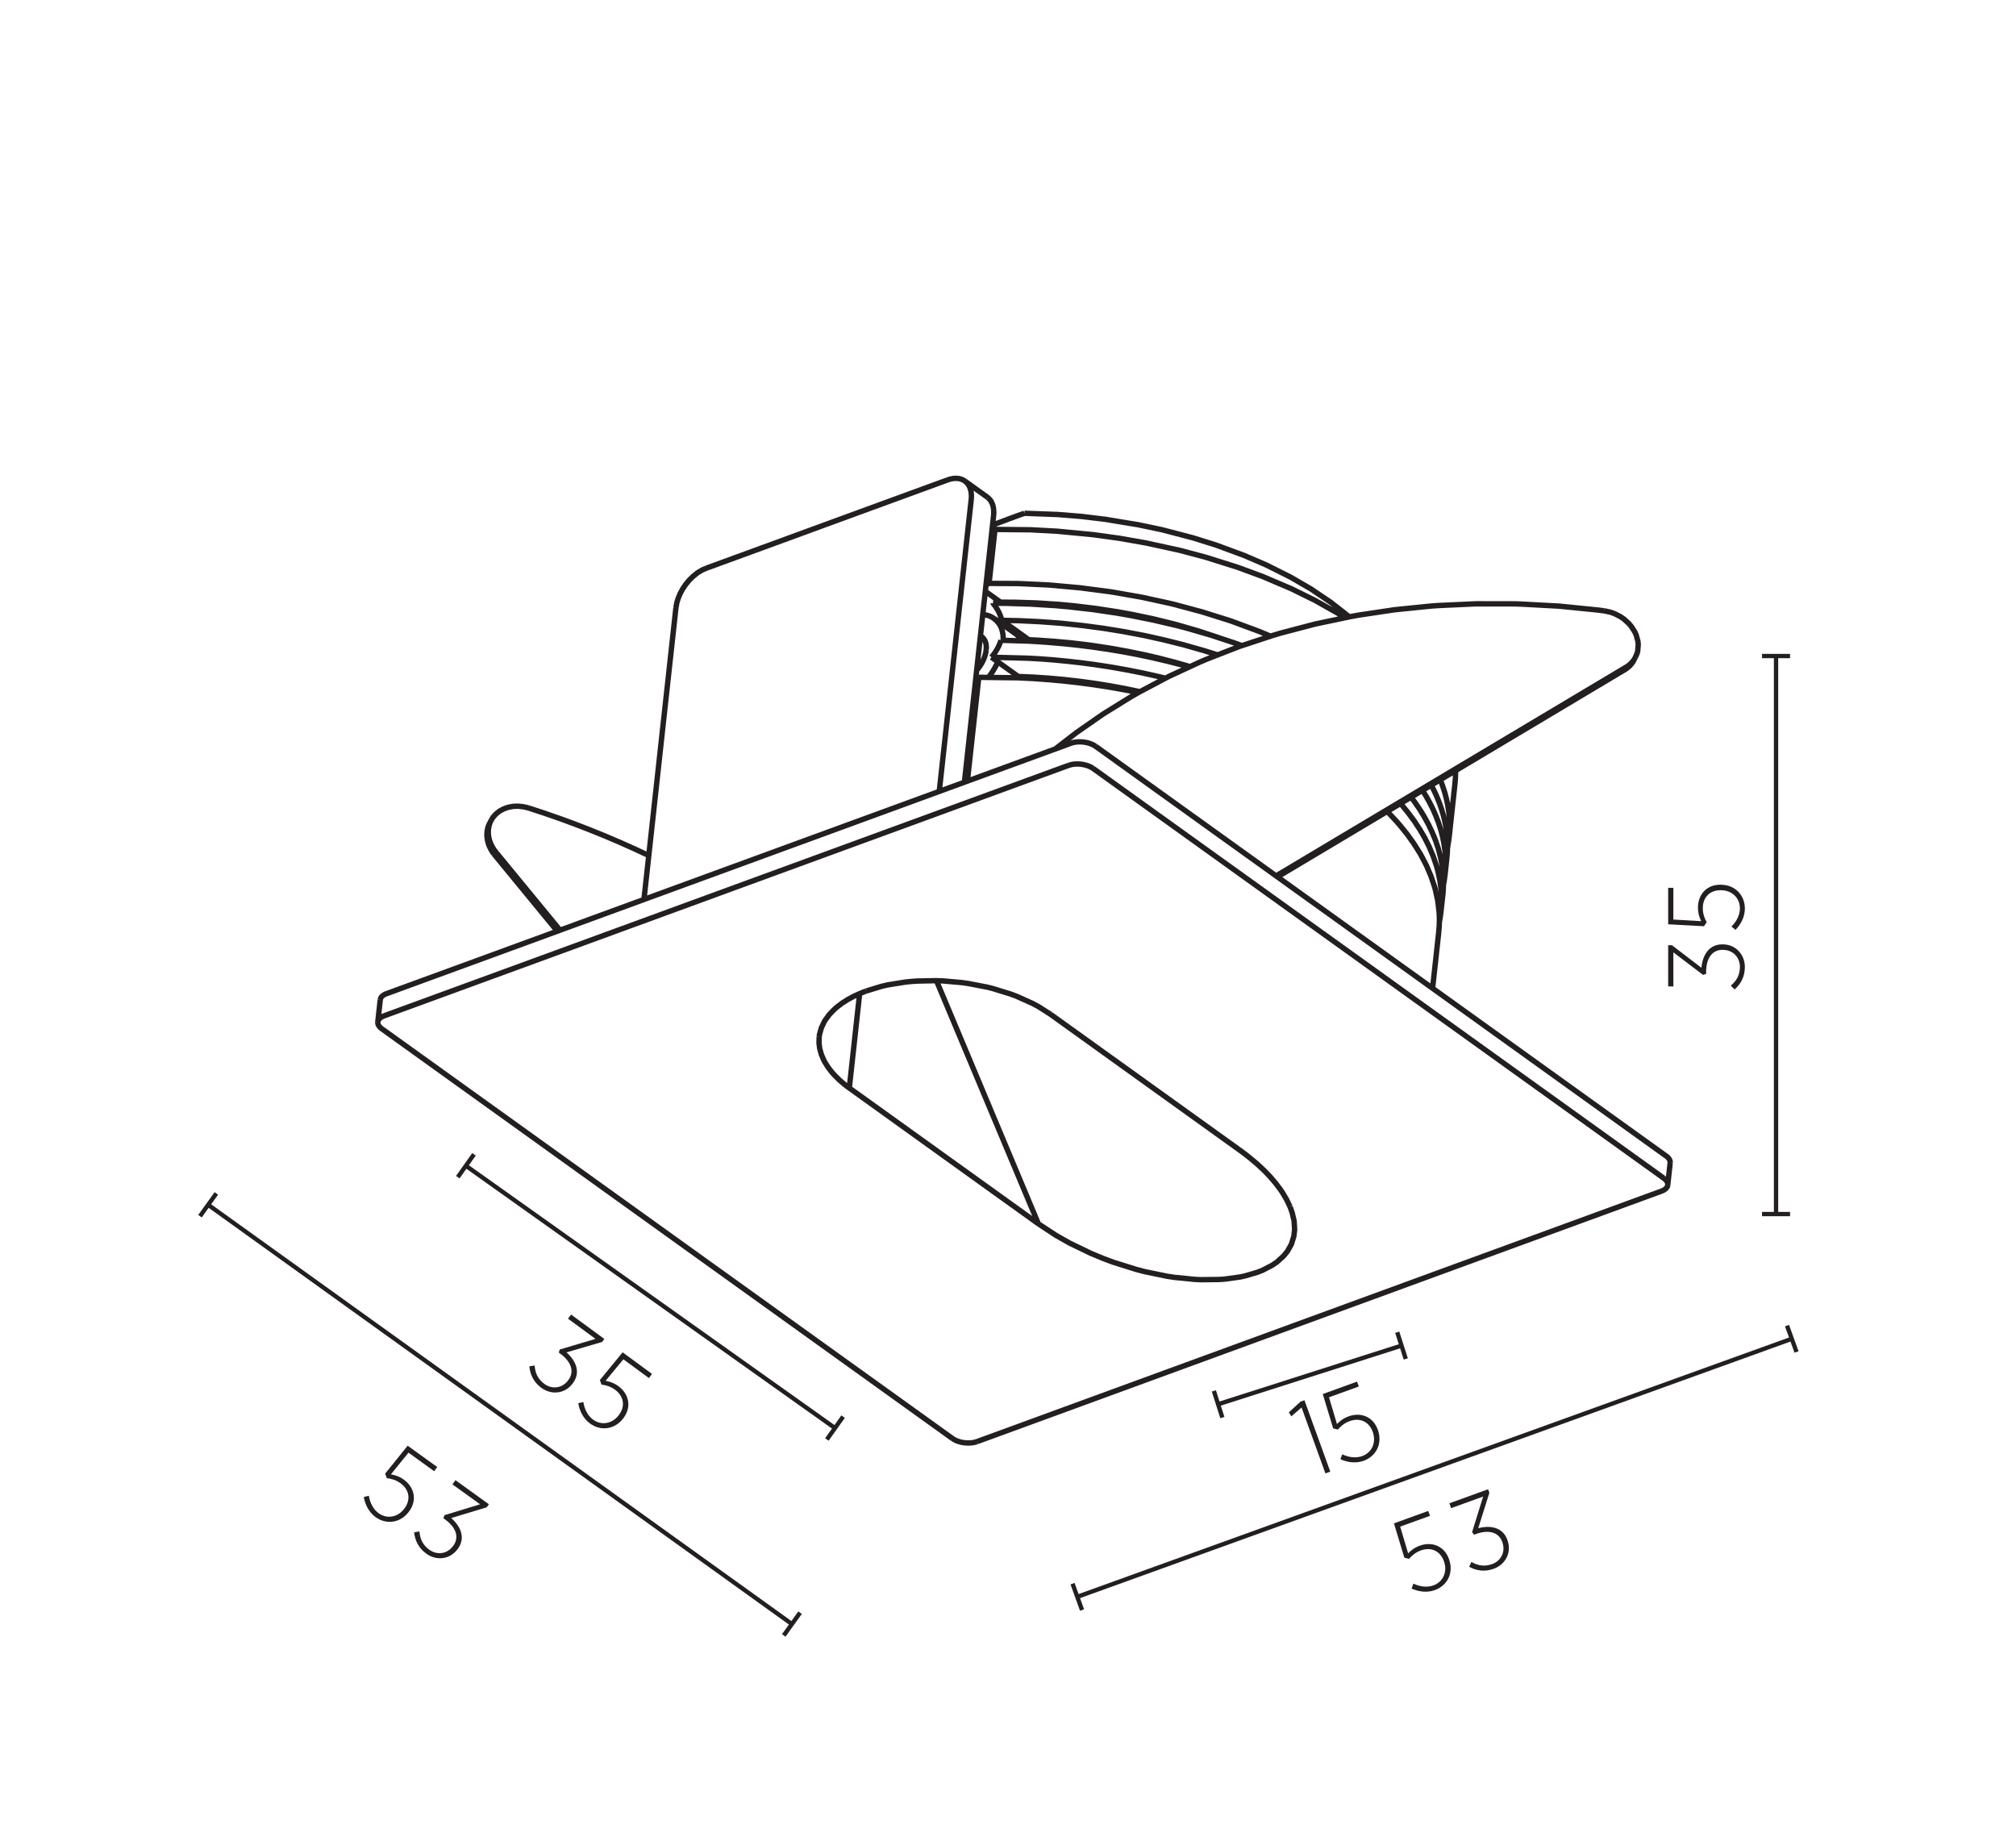 <?xml version="1.0" encoding="UTF-8" standalone="no"?>
<svg
   xmlns:dc="http://purl.org/dc/elements/1.1/"
   xmlns:cc="http://creativecommons.org/ns#"
   xmlns:rdf="http://www.w3.org/1999/02/22-rdf-syntax-ns#"
   xmlns:svg="http://www.w3.org/2000/svg"
   xmlns="http://www.w3.org/2000/svg"
   viewBox="0 0 124.725 113.386"
   height="113.386"
   width="124.725"
   xml:space="preserve"
   id="svg2"
   version="1.1"><defs
     id="defs6"><clipPath
       id="clipPath18"
       clipPathUnits="userSpaceOnUse"><path
         id="path16"
         d="M 0,85.04 H 93.543 V 0 H 0 Z" /></clipPath></defs><g
     transform="matrix(1.333,0,0,-1.333,0,113.386)"
     id="g10"><g
       id="g12"><g
         clip-path="url(#clipPath18)"
         id="g14"><g
           transform="translate(52.833,52.919)"
           id="g20"><path
             id="path22"
             style="fill:none;stroke:#231f20;stroke-width:0.25;stroke-linecap:butt;stroke-linejoin:bevel;stroke-miterlimit:10;stroke-dasharray:none;stroke-opacity:1"
             d="m 0,0 v 0 c -1.838,0.381 -3.705,0.609 -5.58,0.685 m -17.141,-8.249 v 0 c -1.803,0.86 -3.662,1.595 -5.565,2.202 m 52.97,-16.463 -0.114,-1.03 M 9.615,3.655 9.795,3.507 M 24.281,-23.14 -7.488,-34.765 m 30.054,35.82 0.065,0.12 m -8.211,-7.93 0.273,2.506 m -0.461,-4.221 0.086,0.789 m -0.275,-2.505 0.088,0.79 m -0.475,-4.329 0.287,2.613 M -7.014,9.071 -8.052,9.816 m 1.656,-5.622 -0.708,0.507 m 2.02,-2.25 -1.254,0.901 M -6.691,3.439 -5.652,2.694 M -7.286,2.613 -7.328,2.645 M -5.576,0.747 -6.818,1.638 M 0.695,-4.391 0.717,-4.434 M -1.982,-2.495 24.496,-21.51 M -2.096,-3.524 24.385,-22.538 M 0.639,-4.378 0.695,-4.391 M 6.457,-8.556 22.566,1.055 M 0.695,-4.391 0.686,-4.411 m 4.019,-16.826 -8.775,6.301 m -8.568,1.082 0.012,0.003 m 3.256,0.479 4.731,-11.284 M -6.396,4.194 -6.402,4.137 m -0.526,0.928 0.274,2.505 m -1.28,-11.679 0.528,4.816 m -0.666,-4.868 1.353,12.366 m 2.08,-32.861 -8.776,6.302 m -21.592,3.349 31.769,11.625 m -31.656,-10.596 31.769,11.625 m -10.29,-16.003 0.479,4.376 m 5.391,14.634 0.139,0.051 m -19.436,-11.735 -2.97,3.613 m 22.744,12.43 0.14,0.05 m -1.703,-39.684 -26.48,19.014 m 5.299,8.19 -0.064,-0.119 m -5.309,-6.726 -0.113,-1.028 M 22.951,1.45 v 0 c 0.045,0.057 0.084,0.116 0.117,0.181 m -52.982,-9.117 0.038,-0.048 M 6.395,-8.51 22.631,1.175 M -9.24,-4.588 -7.757,8.951 m -19.211,-20.025 -2.908,3.54 m 8.414,11.471 -1.483,-13.54 M -8.853,9.868 -13.469,8.18 -16.728,6.986 -20.065,5.766 M -6.49,3.229 v 0 C -6.551,3.307 -6.621,3.375 -6.697,3.434 M -30.038,-5.93 v 0 c -0.039,-0.072 -0.069,-0.148 -0.091,-0.227 m 52.695,7.212 v 0 c 0.063,0.037 0.122,0.079 0.176,0.126 M -5.066,2.384 -5.084,2.451 M -5.641,0.68 -5.576,0.747 M 14.232,-8.47 v 0 c 0.02,0.186 0.032,0.371 0.032,0.558 0,0.076 -0.004,0.154 -0.006,0.231 m -0.215,-2.504 v 0 c 0.021,0.185 0.031,0.372 0.031,0.557 0,0.077 -0.002,0.154 -0.006,0.231 m 0.625,5.148 v 0 c 0.02,0.187 0.032,0.373 0.032,0.561 v 0.06 M 14.318,-7.68 v 0 c 0.02,0.187 0.032,0.372 0.032,0.56 0,0.12 -0.006,0.242 -0.014,0.362 m -0.395,-4.353 v 0 c 0.022,0.186 0.032,0.374 0.032,0.56 0,0.12 -0.004,0.24 -0.014,0.361 m 0.189,1.21 v 0 c 0.038,0.168 0.065,0.338 0.084,0.51 m -0.259,-2.17 v 0 c 0.029,0.152 0.054,0.302 0.07,0.455 m 0.311,3.003 0.066,0.428 M 14.143,-8.399 14.148,-8.47 M -6.654,7.57 -6.786,7.596 M 9.6,3.473 9.525,3.519 M 0.07,0.042 V 0.041 c -1.857,0.407 -3.748,0.644 -5.646,0.705 m -1.168,3.397 h 0.346 m 0.816,-3.458 -1.824,0.022 m 1.894,2.627 -0.826,0.018 m -0.48,-1.714 1.707,-0.044 m 0.025,0.793 -1.289,0.039 M -5.086,2.387 -4.943,2.379 M -6.49,3.229 -6.457,3.183 -6.412,3.109 -6.398,3.085 -6.363,3.01 -6.336,2.931 m -0.728,-0.966 0.003,0.051 0.004,0.072 -0.002,0.071 -0.007,0.072 -0.015,0.071 -0.023,0.066 -0.029,0.066 -0.01,0.017 -0.043,0.06 -0.048,0.052 -0.055,0.047 M -6.518,1.426 -6.543,1.374 -6.58,1.298 -6.619,1.222 -6.633,1.197 -6.674,1.123 -6.717,1.051 -6.761,0.978 -6.809,0.907 -6.855,0.838 -6.906,0.769 -6.957,0.701 m 1.301,1.987 0.021,-0.015 0.031,-0.025 0.032,-0.026 0.027,-0.026 0.029,-0.029 0.026,-0.03 0.025,-0.029 0.024,-0.031 0.007,-0.011 0.022,-0.032 0.021,-0.035 m -1.832,1.215 0.039,-0.002 0.057,-0.006 0.055,-0.007 0.054,-0.012 0.055,-0.017 0.016,-0.005 0.051,-0.019 0.052,-0.024 0.05,-0.027 0.049,-0.028 0.048,-0.033 m 19.355,-8.288 0.176,-0.238 0.221,-0.32 M -4.943,2.379 -4.254,2.335 -3.514,2.272 -2.865,2.205 -2.129,2.112 -1.395,2.006 -0.664,1.882 -0.064,1.769 0.66,1.615 1.385,1.445 2.102,1.261 2.365,1.187 M -6.375,2.426 -6.4,2.347 -6.434,2.262 -6.469,2.179 -6.51,2.097 -6.553,2.017 -6.557,2.01 -6.604,1.932 -6.652,1.854 -6.705,1.78 -6.76,1.708 -6.818,1.638 m 18.365,-7.154 0.053,-0.052 0.367,-0.393 0.176,-0.201 0.337,-0.418 0.313,-0.438 0.285,-0.455 0.041,-0.073 0.25,-0.476 0.211,-0.494 0.172,-0.509 0.029,-0.107 0.115,-0.524 0.063,-0.534 M 23.006,1.51 23.004,1.507 22.982,1.47 22.961,1.434 22.938,1.398 22.912,1.363 22.887,1.33 22.863,1.301 22.834,1.27 22.805,1.238 22.773,1.209 22.742,1.181 M -7.016,9.07 -7.003,9.063 -6.931,8.998 -6.867,8.926 -6.835,8.875 -6.791,8.79 -6.757,8.7 -6.732,8.607 -6.729,8.587 -6.717,8.491 -6.711,8.396 V 8.301 L -6.719,8.205 m -23.41,-14.362 -0.006,-0.022 -0.025,-0.132 -0.011,-0.133 0.004,-0.135 0.004,-0.045 0.023,-0.132 0.035,-0.131 0.047,-0.126 0.029,-0.062 0.063,-0.119 0.073,-0.114 0.081,-0.107 m 1.526,2.053 -0.088,0.024 -0.195,0.042 -0.199,0.02 -0.07,0.002 -0.199,-0.012 -0.196,-0.037 -0.043,-0.012 -0.187,-0.068 -0.176,-0.096 -0.02,-0.013 -0.156,-0.125 -0.132,-0.148 -0.091,-0.145 m 22.54,6.968 0.019,0.024 0.065,0.081 0.06,0.084 0.057,0.086 0.051,0.091 0.033,0.067 0.043,0.094 0.037,0.097 0.029,0.1 0.024,0.1 0.016,0.103 m 0.728,0.966 0.024,-0.082 0.017,-0.083 0.014,-0.084 0.006,-0.085 0.004,-0.085 -0.002,-0.085 m 1.634,-27.083 0.809,-0.532 0.644,-0.365 0.977,-0.471 0.586,-0.244 0.461,-0.171 1.068,-0.335 0.399,-0.104 1.033,-0.213 0.338,-0.051 0.957,-0.095 0.281,-0.013 0.846,0.01 0.248,0.017 0.717,0.099 0.232,0.051 0.584,0.172 0.227,0.09 0.447,0.233 0.217,0.148 0.312,0.282 0.176,0.217 0.185,0.33 0.112,0.363 0.037,0.312 -0.024,0.402 -0.093,0.394 -0.098,0.27 M -5.084,2.451 -4.652,2.43 -3.895,2.376 -3.137,2.307 -2.381,2.218 -1.963,2.159 -1.211,2.042 -0.463,1.906 0.281,1.753 0.932,1.603 1.666,1.413 2.398,1.204 m -17.211,-17.187 0.014,0.103 10e-4,0.008 0.086,0.309 0.137,0.29 0.038,0.061 0.188,0.26 0.221,0.231 0.129,0.115 0.254,0.194 0.271,0.171 0.248,0.134 0.291,0.134 0.297,0.119 m 19.677,-10.006 -0.006,0.011 -0.154,0.321 -0.18,0.305 -0.121,0.179 -0.215,0.283 -0.23,0.271 -0.246,0.258 -0.09,0.088 -0.26,0.243 -0.269,0.23 -0.278,0.223 -0.285,0.211 m -40.002,5.947 -0.001,-0.015 0.001,-0.038 0.006,-0.032 0.012,-0.036 0.017,-0.035 0.021,-0.033 0.018,-0.023 0.025,-0.028 0.027,-0.028 0.029,-0.025 0.031,-0.022 m -0.073,1.345 0.008,0.039 0.015,0.04 0.012,0.024 0.025,0.035 0.03,0.03 0.033,0.029 0.015,0.01 0.036,0.024 0.037,0.02 0.039,0.019 0.04,0.014 M -5.287,8.32 -3.736,8.263 -2.635,8.173 -1.541,8.041 -0.002,7.787 1.094,7.557 2.539,7.179 3.611,6.843 4.916,6.361 5.939,5.92 7.061,5.359 8.004,4.812 8.914,4.2 9.615,3.655 M -5.287,8.32 -5.42,8.273 -5.568,8.221 -5.717,8.166 -5.863,8.112 -5.871,8.109 -6.018,8.056 -6.166,7.999 -6.314,7.944 -6.461,7.889 -6.473,7.884 -6.619,7.827 -6.768,7.771 m -5.858,-21.622 0.691,0.212 0.294,0.069 0.819,0.132 0.278,0.029 0.275,0.019 0.891,0.018 0.303,-0.011 0.887,-0.078 0.295,-0.042 0.875,-0.169 0.252,-0.062 0.85,-0.262 0.27,-0.102 0.726,-0.326 0.272,-0.144 0.578,-0.368 m -4.561,-19.683 0.084,-0.053 0.108,-0.052 0.005,-0.002 0.112,-0.04 0.115,-0.03 0.018,-0.003 0.117,-0.018 0.118,-0.009 0.011,-10e-4 0.119,10e-4 0.117,0.01 0.103,0.018 0.116,0.033 m 31.769,11.625 0.018,0.007 0.039,0.018 0.037,0.018 0.037,0.022 0.035,0.024 0.022,0.017 0.029,0.029 0.027,0.033 0.024,0.037 0.014,0.038 0.007,0.043 m -27.695,20.503 0.102,0.032 0.117,0.02 0.01,0.002 0.117,0.01 h 0.119 l 0.017,-10e-4 0.12,-0.012 0.117,-0.019 0.006,-10e-4 0.115,-0.031 0.111,-0.041 0.09,-0.041 0.102,-0.062 m 26.478,-19.015 0.024,-0.016 0.031,-0.025 0.027,-0.026 0.026,-0.027 0.023,-0.032 0.018,-0.027 0.017,-0.035 0.014,-0.036 0.008,-0.038 v -0.015 -0.038 m -11.088,17.527 0.101,-0.196 0.112,-0.235 0.101,-0.238 0.092,-0.241 0.082,-0.244 0.074,-0.249 0.008,-0.035 0.061,-0.252 0.048,-0.255 0.038,-0.257 0.023,-0.258 M -6.398,4.143 -6.154,4.141 -5.012,4.107 -3.871,4.036 -3.262,3.982 -2.127,3.854 -0.996,3.687 -0.426,3.588 0.695,3.364 1.807,3.103 2.287,2.978 3.385,2.658 4.469,2.3 4.801,2.18 M -6.744,4.143 V 4.142 L -6.687,4.072 -6.635,4 -6.586,3.926 -6.539,3.85 -6.496,3.771 -6.455,3.69 -6.42,3.607 -6.389,3.524 -6.361,3.438 -6.338,3.352 M 14.148,-8.47 14.15,-8.517 14.156,-8.608 14.158,-8.701 14.16,-8.795 V -8.888 L 14.158,-8.98 14.156,-9.072 14.15,-9.166 14.146,-9.211 14.141,-9.304 14.131,-9.396 m -1.076,3.984 0.203,-0.331 0.187,-0.342 0.043,-0.083 0.166,-0.353 0.147,-0.361 0.123,-0.37 0.097,-0.376 0.002,-0.002 0.073,-0.383 0.047,-0.386 M 21.617,3.793 21.344,3.828 19.537,4.01 17.744,4.107 17.441,4.116 15.67,4.118 13.924,4.038 13.594,4.015 11.879,3.841 10.199,3.589 9.846,3.524 8.209,3.18 6.615,2.762 6.244,2.651 4.705,2.144 3.217,1.567 m -10.974,7.384 0.002,0.022 0.006,0.094 v 0.096 l -0.007,0.096 -0.015,0.095 -0.015,0.057 -0.03,0.093 -0.039,0.087 -0.051,0.081 -0.009,0.011 -0.064,0.072 -0.074,0.061 m 0,0 L -8.076,9.832 -8.148,9.873 -8.15,9.874 -8.229,9.905 -8.309,9.927 -8.391,9.938 -8.475,9.942 -8.529,9.939 -8.611,9.932 -8.693,9.915 -8.774,9.895 -8.853,9.868 M -20.065,5.766 -20.252,5.683 -20.458,5.558 -20.466,5.552 -20.654,5.402 -20.826,5.235 -20.846,5.214 -21,5.029 -21.135,4.83 l -0.01,-0.015 -0.115,-0.211 -0.094,-0.22 -0.065,-0.21 -0.043,-0.237 m -8.452,-11.423 -0.061,0.085 -0.08,0.13 -0.067,0.138 -0.049,0.133 -0.038,0.148 -0.022,0.153 -0.004,0.119 0.011,0.152 0.031,0.151 0.029,0.088 0.062,0.139 m 28.006,2.526 -0.084,0.052 -0.107,0.051 -0.006,0.002 -0.111,0.04 -0.116,0.029 -0.017,0.004 -0.117,0.02 -0.117,0.01 H -2.781 -2.9 L -3.02,-3.327 -3.123,-3.347 -3.238,-3.38 M 9.525,3.519 9.311,3.651 8.195,4.28 7.1,4.819 5.783,5.38 4.619,5.81 3.139,6.276 1.936,6.597 0.332,6.947 -0.885,7.16 -2.092,7.327 -3.773,7.488 -5.006,7.554 -6.654,7.57 m 31.224,-30.424 0.002,0.014 -0.002,0.038 -0.006,0.033 -0.011,0.037 -0.018,0.035 -0.021,0.032 -0.018,0.022 -0.023,0.03 -0.03,0.026 -0.029,0.025 -0.029,0.024 m -59.392,7.533 -0.018,-0.007 -0.04,-0.015 -0.037,-0.02 -0.037,-0.021 -0.035,-0.026 -0.021,-0.015 -0.031,-0.031 -0.026,-0.033 -0.022,-0.037 -0.014,-0.036 -0.009,-0.044 M 6.141,2.615 5.6,2.84 4.344,3.305 4.23,3.344 2.953,3.745 1.66,4.092 1.467,4.139 0.158,4.424 -1.162,4.656 -1.387,4.69 -2.715,4.862 -4.049,4.983 -4.252,4.997 -5.59,5.059 -6.928,5.065 m 21.348,-11.819 0.021,0.257 0.008,0.276 -0.002,0.195 -0.015,0.275 -0.032,0.274 -0.045,0.274 -0.056,0.27 -0.07,0.267 -0.03,0.098 -0.086,0.261 -0.097,0.258 M 3.68,1.748 3.045,1.946 2.146,2.202 2.115,2.212 1.207,2.439 0.293,2.643 l -0.918,0.175 -0.072,0.013 -0.924,0.15 -0.926,0.124 -0.932,0.1 -0.164,0.016 -0.933,0.068 -0.936,0.045 m 19.77,-11.015 v 0.009 l -0.028,0.335 -0.046,0.333 -0.067,0.329 -0.078,0.303 -0.103,0.318 -0.12,0.315 -0.132,0.307 -0.151,0.301 -0.006,0.013 -0.164,0.294 -0.174,0.286 M 1.26,0.665 0.812,0.771 0.184,0.91 -0.449,1.036 -1.084,1.15 -1.391,1.201 -2.029,1.298 -2.668,1.383 -3.309,1.454 -3.949,1.516 -4.467,1.556 -5.111,1.594 M 14.068,-9.397 14.059,-9.216 14,-8.744 l -0.098,0.464 -0.066,0.237 -0.152,0.449 -0.186,0.438 -0.213,0.424 -0.213,0.365 -0.259,0.395 -0.282,0.382 -0.299,0.368 -0.064,0.075 m -25.583,-13.207 -0.018,0.012 -0.228,0.174 -0.218,0.189 -0.205,0.203 -0.134,0.148 -0.177,0.229 -0.153,0.244 -0.052,0.096 -0.113,0.265 -0.076,0.278 -0.031,0.244 0.007,0.289 M -6.396,4.194 -5.74,4.191 -4.707,4.158 -3.672,4.09 -3.004,4.027 -1.975,3.903 -0.951,3.746 -0.326,3.633 0.687,3.421 1.693,3.173 1.799,3.144 2.793,2.856 3.777,2.532 m 18.854,-1.357 0.035,0.021 0.035,0.025 0.035,0.023 0.034,0.027 0.033,0.028 0.031,0.027 0.031,0.029 0.03,0.032 0.029,0.03 0.027,0.033 m 0.117,0.181 0.078,0.184 0.032,0.118 0.023,0.3 -0.013,0.142 -0.081,0.292 -0.068,0.153 -0.164,0.254 -0.123,0.144 -0.225,0.2 -0.164,0.111 -0.269,0.136 -0.182,0.065 -0.295,0.063 M 3.217,1.567 2.84,1.407 1.412,0.746 0.041,0.021 -0.332,-0.191 -1.631,-0.995 -2.871,-1.858 -3.828,-2.597" /></g><g
           transform="translate(60.408,19.737)"
           id="g24"><path
             id="path26"
             style="fill:#231f20;fill-opacity:1;fill-rule:nonzero;stroke:none"
             d="m 0,0 -0.475,-0.41 -0.114,0.187 0.539,0.493 0.184,0.067 1.2,-3.313 -0.226,-0.082 z" /></g><g
           transform="translate(62.212,17.337)"
           id="g28"><path
             id="path30"
             style="fill:#231f20;fill-opacity:1;fill-rule:nonzero;stroke:none"
             d="M 0,0 0.083,0.227 C 0.39,0.087 0.715,0.039 1.011,0.146 1.468,0.312 1.674,0.787 1.5,1.267 L 1.497,1.276 C 1.319,1.766 0.882,1.931 0.435,1.77 0.176,1.676 0.02,1.533 -0.121,1.377 L -0.337,1.432 -0.819,3.025 0.772,3.602 0.854,3.375 -0.53,2.874 -0.161,1.634 C -0.02,1.775 0.132,1.9 0.382,1.99 0.937,2.191 1.512,1.984 1.731,1.377 L 1.737,1.363 C 1.962,0.742 1.673,0.143 1.08,-0.072 0.708,-0.207 0.312,-0.143 0,0" /></g><g
           transform="translate(9.661,29.145)"
           id="g32"><path
             id="path34"
             style="fill:none;stroke:#231f20;stroke-width:0.2;stroke-linecap:butt;stroke-linejoin:miter;stroke-miterlimit:4;stroke-dasharray:none;stroke-opacity:1"
             d="M 0,0 27.094,-19.458" /></g><g
           transform="translate(9.201,28.675)"
           id="g36"><path
             id="path38"
             style="fill:#231f20;fill-opacity:1;fill-rule:nonzero;stroke:none"
             d="M 0,0 0.163,-0.116 0.921,0.939 0.759,1.057 Z" /></g><g
           transform="translate(36.456,9.1)"
           id="g40"><path
             id="path42"
             style="fill:#231f20;fill-opacity:1;fill-rule:nonzero;stroke:none"
             d="M 0,0 -0.162,0.117 0.596,1.173 0.759,1.057 Z" /></g><g
           transform="translate(49.998,10.95)"
           id="g44"><path
             id="path46"
             style="fill:none;stroke:#231f20;stroke-width:0.2;stroke-linecap:butt;stroke-linejoin:miter;stroke-miterlimit:4;stroke-dasharray:none;stroke-opacity:1"
             d="M 0,0 33.162,11.976" /></g><g
           transform="translate(50.126,10.305)"
           id="g48"><path
             id="path50"
             style="fill:#231f20;fill-opacity:1;fill-rule:nonzero;stroke:none"
             d="M 0,0 0.188,0.068 -0.253,1.291 -0.441,1.223 Z" /></g><g
           transform="translate(83.475,22.349)"
           id="g52"><path
             id="path54"
             style="fill:#231f20;fill-opacity:1;fill-rule:nonzero;stroke:none"
             d="M 0,0 -0.187,-0.068 -0.63,1.154 -0.441,1.223 Z" /></g><g
           transform="translate(65.516,11.335)"
           id="g56"><path
             id="path58"
             style="fill:#231f20;fill-opacity:1;fill-rule:nonzero;stroke:none"
             d="M 0,0 0.083,0.227 C 0.39,0.086 0.715,0.039 1.011,0.146 1.468,0.312 1.674,0.787 1.5,1.266 L 1.497,1.275 C 1.319,1.766 0.881,1.932 0.435,1.77 0.176,1.676 0.02,1.533 -0.121,1.377 L -0.338,1.432 -0.819,3.025 0.771,3.602 0.854,3.375 -0.53,2.874 -0.161,1.633 C -0.02,1.775 0.132,1.9 0.381,1.99 0.937,2.191 1.512,1.984 1.731,1.377 L 1.736,1.363 C 1.962,0.742 1.673,0.143 1.08,-0.072 0.708,-0.207 0.312,-0.143 0,0" /></g><g
           transform="translate(68.187,12.345)"
           id="g60"><path
             id="path62"
             style="fill:#231f20;fill-opacity:1;fill-rule:nonzero;stroke:none"
             d="M 0,0 0.104,0.225 C 0.401,0.054 0.709,-0.004 1.066,0.125 1.477,0.273 1.703,0.691 1.54,1.143 L 1.534,1.158 C 1.362,1.633 0.867,1.72 0.326,1.523 L 0.228,1.488 0.136,1.607 0.65,3.26 -0.837,2.721 -0.919,2.946 0.879,3.598 0.938,3.433 0.421,1.791 C 0.985,1.937 1.56,1.837 1.771,1.254 L 1.778,1.234 C 1.989,0.651 1.672,0.1 1.141,-0.092 0.707,-0.25 0.319,-0.177 0,0" /></g><g
           transform="translate(16.884,15.582)"
           id="g64"><path
             id="path66"
             style="fill:#231f20;fill-opacity:1;fill-rule:nonzero;stroke:none"
             d="m 0,0 0.234,0.06 c 0.057,-0.331 0.202,-0.628 0.457,-0.812 0.394,-0.284 0.902,-0.187 1.2,0.227 l 0.006,0.008 C 2.202,-0.094 2.092,0.36 1.706,0.639 1.482,0.8 1.277,0.849 1.069,0.877 L 0.992,1.086 2.037,2.382 3.409,1.393 3.269,1.197 2.075,2.059 1.259,1.054 C 1.455,1.018 1.643,0.962 1.858,0.807 2.337,0.462 2.491,-0.13 2.113,-0.654 L 2.104,-0.666 C 1.718,-1.201 1.061,-1.301 0.549,-0.933 0.229,-0.701 0.059,-0.338 0,0" /></g><g
           transform="translate(19.222,13.945)"
           id="g68"><path
             id="path70"
             style="fill:#231f20;fill-opacity:1;fill-rule:nonzero;stroke:none"
             d="m 0,0 0.246,0.039 c 0.026,-0.34 0.151,-0.627 0.46,-0.85 0.353,-0.254 0.826,-0.207 1.106,0.184 l 0.01,0.012 C 2.117,-0.205 1.911,0.253 1.443,0.59 L 1.358,0.65 1.406,0.795 3.06,1.301 1.776,2.225 1.917,2.42 3.468,1.302 3.365,1.159 1.718,0.662 C 2.157,0.279 2.397,-0.254 2.034,-0.756 L 2.022,-0.773 C 1.66,-1.275 1.026,-1.324 0.567,-0.994 0.194,-0.725 0.035,-0.363 0,0" /></g><g
           transform="translate(82.43,54.614)"
           id="g72"><path
             id="path74"
             style="fill:none;stroke:#231f20;stroke-width:0.2;stroke-linecap:butt;stroke-linejoin:miter;stroke-miterlimit:4;stroke-dasharray:none;stroke-opacity:1"
             d="M 0,0 V -25.899" /></g><path
           id="path76"
           style="fill:#231f20;fill-opacity:1;fill-rule:nonzero;stroke:none"
           d="m 81.78,54.514 h 1.301 v 0.2 H 81.78 Z" /><path
           id="path78"
           style="fill:#231f20;fill-opacity:1;fill-rule:nonzero;stroke:none"
           d="m 81.78,28.815 h 1.301 v -0.2 H 81.78 Z" /><g
           transform="translate(24.568,21.649)"
           id="g80"><path
             id="path82"
             style="fill:#231f20;fill-opacity:1;fill-rule:nonzero;stroke:none"
             d="m 0,0 0.246,0.037 c 0.023,-0.341 0.146,-0.629 0.452,-0.854 0.351,-0.257 0.825,-0.214 1.109,0.173 l 0.009,0.013 C 2.115,-0.225 1.913,0.236 1.449,0.576 L 1.364,0.639 1.413,0.781 3.071,1.273 1.796,2.209 1.938,2.402 3.479,1.271 3.375,1.129 1.724,0.647 C 2.16,0.26 2.395,-0.273 2.028,-0.773 L 2.016,-0.791 C 1.648,-1.291 1.015,-1.334 0.559,-1 0.187,-0.727 0.032,-0.363 0,0" /></g><g
           transform="translate(26.839,19.935)"
           id="g84"><path
             id="path86"
             style="fill:#231f20;fill-opacity:1;fill-rule:nonzero;stroke:none"
             d="m 0,0 0.235,0.057 c 0.054,-0.332 0.196,-0.629 0.45,-0.816 0.391,-0.288 0.9,-0.194 1.202,0.216 l 0.007,0.01 C 2.202,-0.114 2.095,0.342 1.712,0.623 1.49,0.786 1.286,0.837 1.077,0.866 L 1.002,1.076 2.058,2.363 3.422,1.361 3.279,1.168 2.093,2.039 1.268,1.042 C 1.464,1.004 1.652,0.947 1.866,0.79 2.342,0.44 2.49,-0.152 2.108,-0.674 L 2.1,-0.686 C 1.708,-1.218 1.05,-1.311 0.542,-0.938 0.223,-0.704 0.056,-0.34 0,0" /></g><g
           transform="translate(21.622,30.957)"
           id="g88"><path
             id="path90"
             style="fill:none;stroke:#231f20;stroke-width:0.2;stroke-linecap:butt;stroke-linejoin:miter;stroke-miterlimit:4;stroke-dasharray:none;stroke-opacity:1"
             d="M 0,0 17.131,-12.173" /></g><g
           transform="translate(21.165,30.484)"
           id="g92"><path
             id="path94"
             style="fill:#231f20;fill-opacity:1;fill-rule:nonzero;stroke:none"
             d="M 0,0 0.163,-0.115 0.916,0.944 0.753,1.061 Z" /></g><g
           transform="translate(38.459,18.196)"
           id="g96"><path
             id="path98"
             style="fill:#231f20;fill-opacity:1;fill-rule:nonzero;stroke:none"
             d="M 0,0 -0.163,0.116 0.59,1.176 0.753,1.061 Z" /></g><g
           transform="translate(80.508,39.14)"
           id="g100"><path
             id="path102"
             style="fill:#231f20;fill-opacity:1;fill-rule:nonzero;stroke:none"
             d="m 0,0 -0.176,0.176 c 0.261,0.22 0.421,0.49 0.421,0.87 0,0.435 -0.315,0.791 -0.796,0.791 h -0.015 c -0.505,0 -0.756,-0.436 -0.756,-1.011 V 0.721 L -1.467,0.676 -2.844,1.722 V 0.141 h -0.24 v 1.911 h 0.176 l 1.366,-1.046 c 0.055,0.58 0.346,1.086 0.966,1.086 h 0.02 c 0.62,0 1.031,-0.486 1.031,-1.051 C 0.475,0.58 0.274,0.24 0,0" /></g><g
           transform="translate(80.547,41.904)"
           id="g104"><path
             id="path106"
             style="fill:#231f20;fill-opacity:1;fill-rule:nonzero;stroke:none"
             d="m 0,0 -0.185,0.155 c 0.236,0.241 0.391,0.531 0.391,0.846 0,0.485 -0.376,0.841 -0.886,0.841 h -0.01 c -0.521,0 -0.826,-0.356 -0.826,-0.831 0,-0.275 0.08,-0.47 0.18,-0.656 L -1.461,0.17 -3.123,0.26 v 1.692 h 0.24 V 0.48 l 1.292,-0.075 c -0.085,0.181 -0.15,0.366 -0.15,0.631 0,0.591 0.39,1.061 1.036,1.061 h 0.015 c 0.661,0 1.126,-0.475 1.126,-1.106 C 0.436,0.596 0.24,0.245 0,0" /></g><g
           transform="translate(56.536,19.89)"
           id="g108"><path
             id="path110"
             style="fill:none;stroke:#231f20;stroke-width:0.2;stroke-linecap:butt;stroke-linejoin:miter;stroke-miterlimit:4;stroke-dasharray:none;stroke-opacity:1"
             d="M 0,0 8.512,2.72" /></g><g
           transform="translate(56.638,19.24)"
           id="g112"><path
             id="path114"
             style="fill:#231f20;fill-opacity:1;fill-rule:nonzero;stroke:none"
             d="M 0,0 0.19,0.061 -0.205,1.299 -0.396,1.238 Z" /></g><g
           transform="translate(65.341,22.021)"
           id="g116"><path
             id="path118"
             style="fill:#231f20;fill-opacity:1;fill-rule:nonzero;stroke:none"
             d="m 0,0 -0.191,-0.061 -0.396,1.239 0.191,0.06 z" /></g></g></g></g></svg>